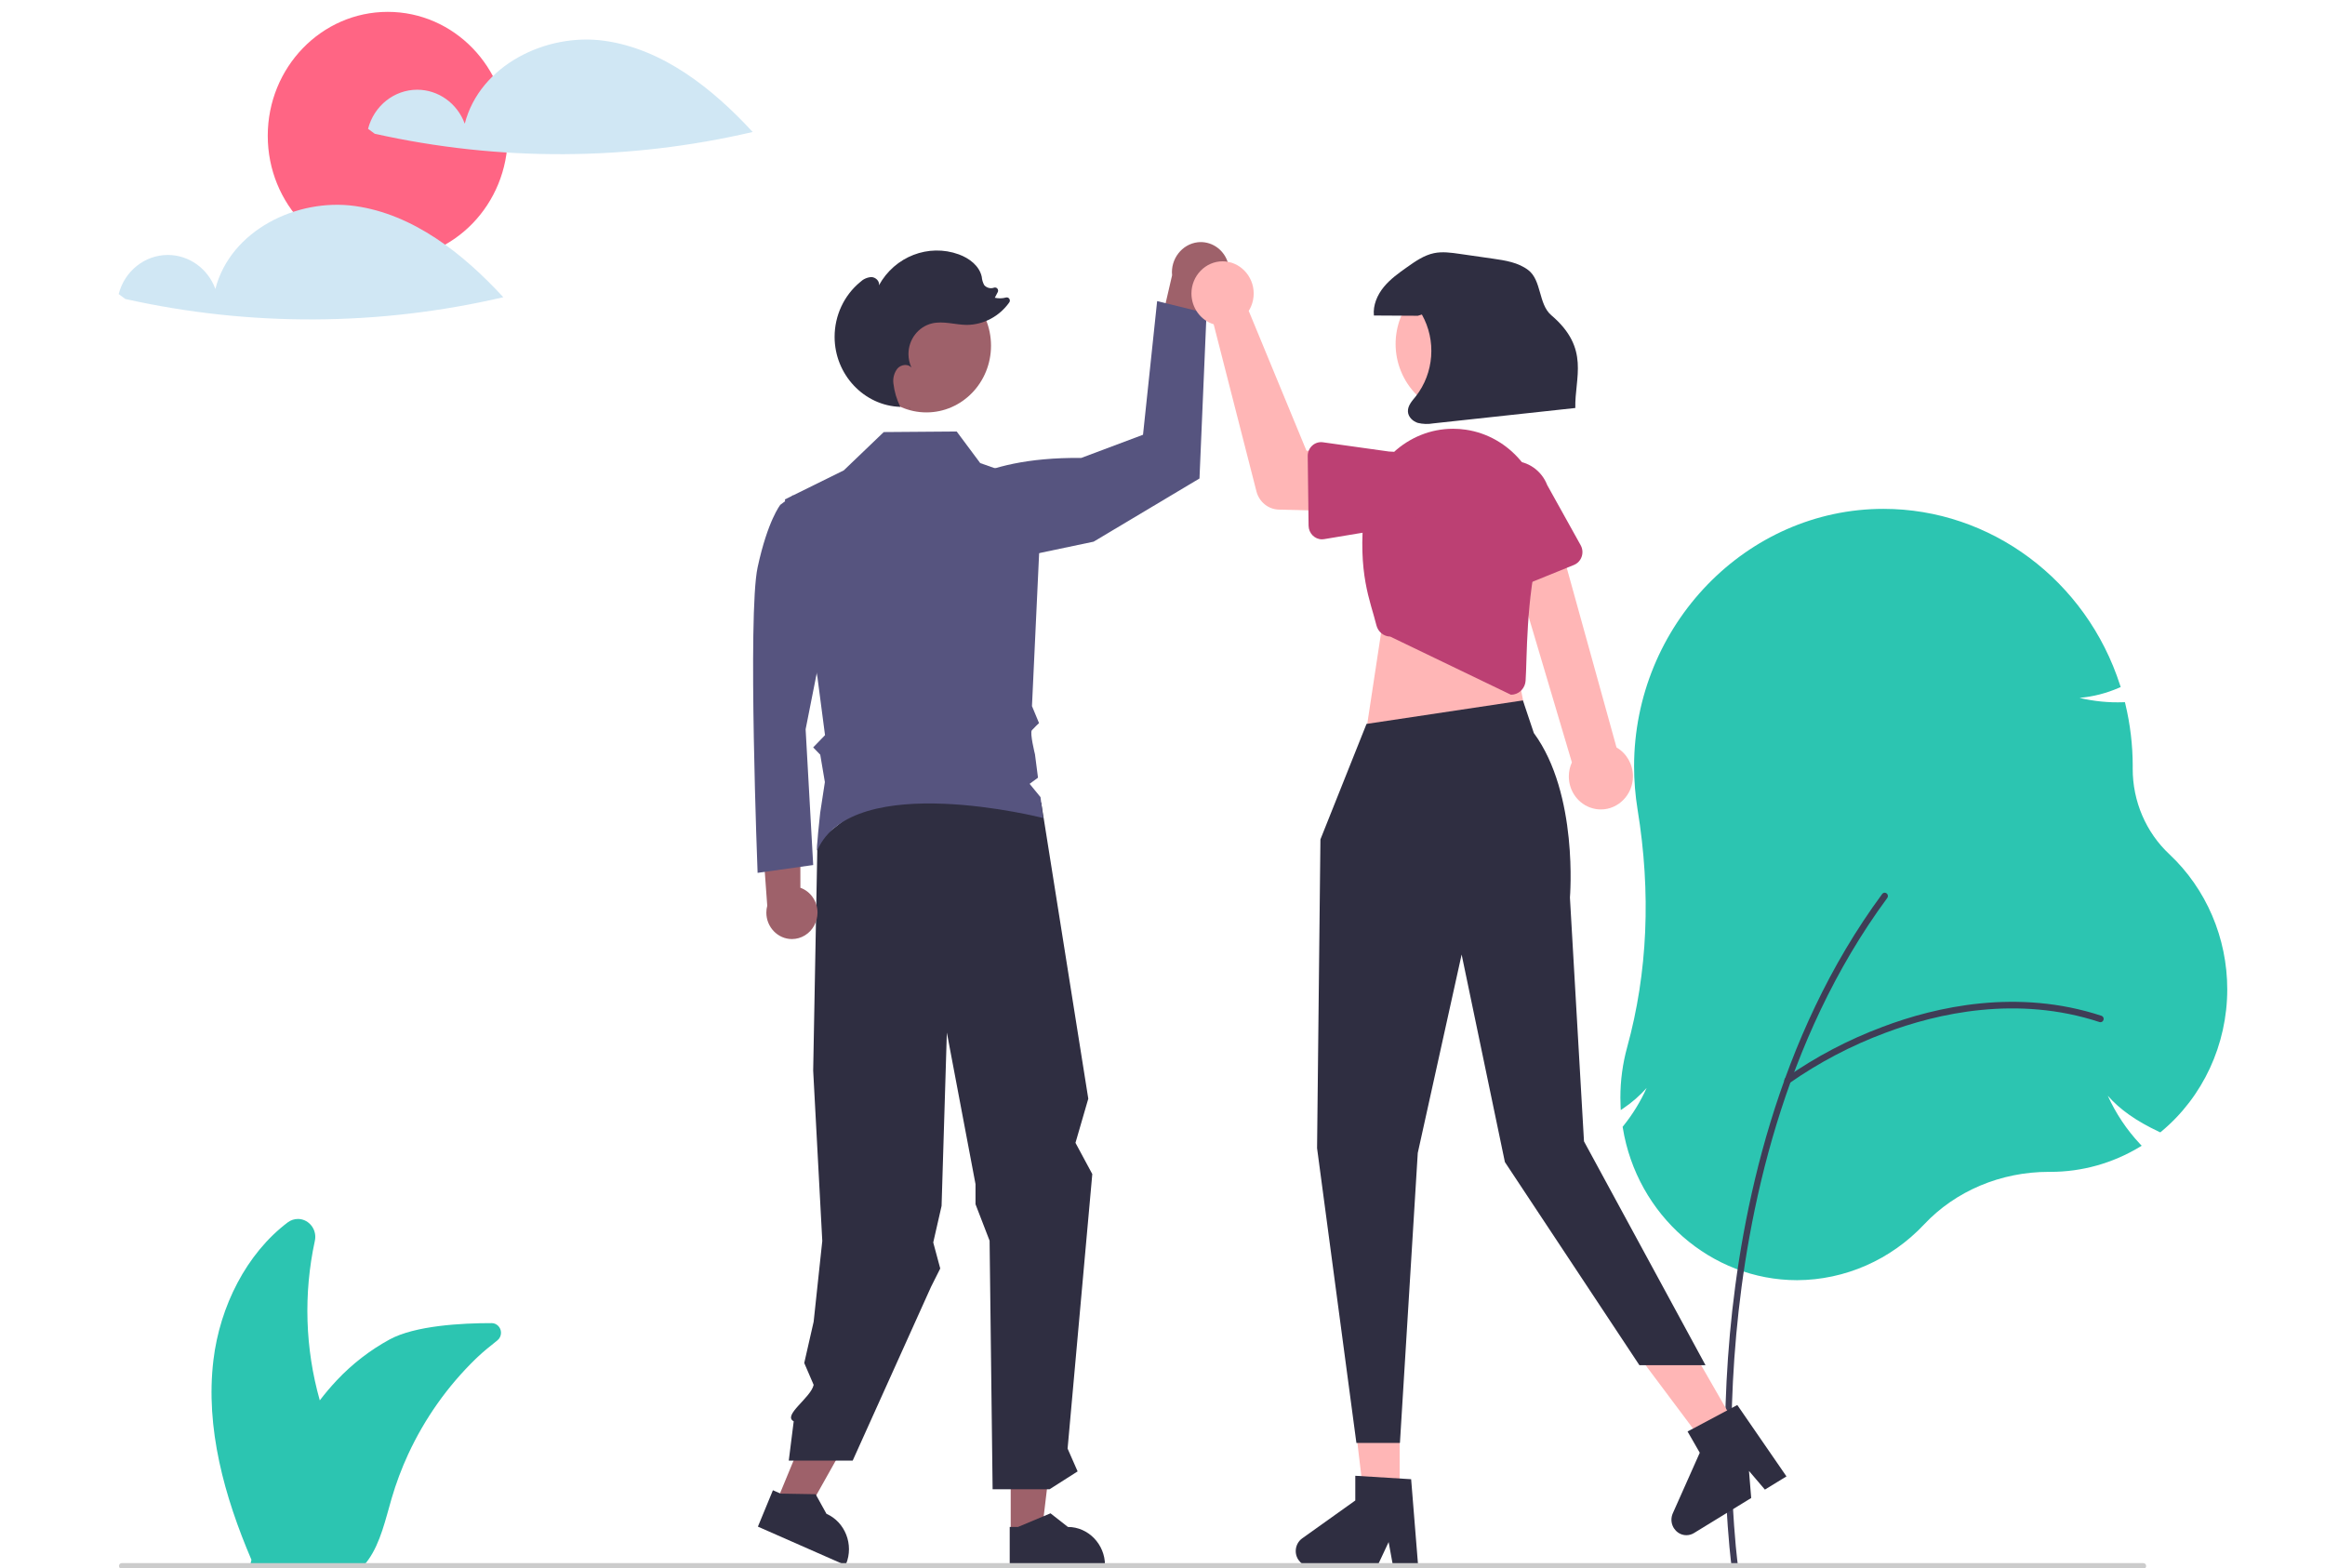 <?xml version="1.0" encoding="UTF-8" standalone="no"?>
<!DOCTYPE svg PUBLIC "-//W3C//DTD SVG 1.1//EN" "http://www.w3.org/Graphics/SVG/1.1/DTD/svg11.dtd">
<svg width="100%" height="100%" viewBox="0 0 842 568" version="1.1" xmlns="http://www.w3.org/2000/svg" xmlns:xlink="http://www.w3.org/1999/xlink" xml:space="preserve" xmlns:serif="http://www.serif.com/" style="fill-rule:evenodd;clip-rule:evenodd;stroke-linejoin:round;stroke-miterlimit:2;">
    <g transform="matrix(0.852,0,0,0.88,42.952,4.296)">
        <circle cx="114.399" cy="51" r="51" style="fill:rgb(255,101,132);"/>
    </g>
    <g transform="matrix(0.852,0,0,0.88,-86.405,-109.757)">
        <path d="M865.289,651.556C828.728,651.552 797.214,624.862 791.191,588.801L791.131,588.43L791.37,588.143C795.357,583.362 798.708,578.084 801.337,572.441C798.431,575.612 795.138,578.406 791.536,580.757L790.334,581.557L790.265,580.115C790.204,578.871 790.174,577.635 790.174,576.441C790.168,569.428 791.136,562.447 793.05,555.699C801.771,525.048 803.262,492.133 797.482,457.869C796.495,451.994 795.999,446.047 795.999,440.089C796.02,381.959 843.859,334.137 901.989,334.137C947.545,334.137 988.237,363.507 1002.59,406.745L1002.83,407.473L1002.12,407.761C996.775,410.021 991.112,411.426 985.334,411.924C991.44,413.329 997.703,413.931 1003.97,413.714L1004.63,413.691L1004.79,414.334C1006.89,422.758 1007.95,431.407 1007.95,440.089L1007.94,441.029C1007.9,454.469 1013.59,467.309 1023.57,476.31C1039.21,490.536 1048.13,510.724 1048.13,531.864C1048.13,554.61 1037.8,576.168 1020.07,590.415L1019.68,590.731L1019.22,590.522C1009.54,586.134 1002.5,581.353 997.344,575.645C1000.78,582.969 1005.4,589.673 1011.03,595.484L1011.76,596.234L1010.86,596.761C999.373,603.457 986.313,606.984 973.02,606.978L972.641,606.977C972.507,606.976 972.372,606.976 972.238,606.976C951.901,606.976 932.626,614.841 919.295,628.589C905.121,643.191 885.639,651.475 865.289,651.556Z" style="fill:rgb(44,197,177);fill-rule:nonzero;"/>
    </g>
    <g transform="matrix(0.852,0,0,0.88,-86.405,-109.757)">
        <path d="M838.706,769.908C838.035,769.908 837.46,769.408 837.366,768.744C837.308,768.339 831.667,727.652 836.734,673.576C841.413,623.636 856.439,551.705 901.454,492.629C901.71,492.293 902.109,492.095 902.532,492.095C903.276,492.095 903.888,492.707 903.888,493.451C903.888,493.748 903.79,494.036 903.61,494.273C858.985,552.838 844.079,624.242 839.433,673.829C834.396,727.59 839.993,767.96 840.05,768.362C840.059,768.425 840.064,768.488 840.064,768.552C840.064,769.296 839.451,769.908 838.707,769.908C838.707,769.908 838.707,769.908 838.706,769.908L838.706,769.908Z" style="fill:rgb(63,61,86);fill-rule:nonzero;"/>
    </g>
    <g transform="matrix(0.852,0,0,0.88,-86.405,-109.757)">
        <path d="M861.209,570.744C861.208,570.744 861.208,570.744 861.208,570.744C860.464,570.744 859.852,570.132 859.852,569.388C859.852,568.955 860.06,568.546 860.411,568.292C873.237,559.61 887.093,552.556 901.66,547.293C924.418,538.961 959.025,531.408 994.652,542.747C995.214,542.925 995.597,543.45 995.597,544.039C995.597,544.782 994.985,545.394 994.242,545.394C994.102,545.394 993.963,545.373 993.83,545.33C958.933,534.224 924.953,541.653 902.592,549.84C888.26,555.012 874.626,561.947 862.005,570.485C861.774,570.653 861.495,570.744 861.209,570.744Z" style="fill:rgb(63,61,86);fill-rule:nonzero;"/>
    </g>
    <g transform="matrix(0.852,0,0,0.88,-86.405,-109.757)">
        <path d="M310.425,669.228C297.778,669.205 277.867,670.226 267.021,675.952C258.687,680.354 251.096,686.039 244.529,692.8C241.998,695.416 239.6,698.158 237.345,701.016C231.109,679.68 230.383,657.106 235.235,635.413C235.364,634.863 235.429,634.3 235.429,633.735C235.429,629.69 232.1,626.361 228.054,626.361C226.515,626.361 225.013,626.843 223.761,627.739C206.142,640.588 194.877,662.364 192.138,684.392C188.647,712.459 196.866,740.743 208.289,766.626L208.286,766.639C208.265,766.756 208.233,766.882 208.201,767.009C208.159,767.2 208.106,767.39 208.064,767.58C207.989,767.908 207.905,768.246 207.831,768.574L209.681,768.489C209.786,768.542 209.892,768.584 209.998,768.637L256.324,768.637C256.938,767.968 257.51,767.262 258.037,766.523C263.163,759.494 265.287,749.971 267.877,741.378C269.753,735.156 272.099,729.085 274.895,723.219C281.937,708.484 291.653,695.184 303.549,683.995C303.93,683.636 304.321,683.277 304.712,682.928C306.705,681.096 309.793,678.645 312.811,676.344C313.796,675.595 314.376,674.427 314.376,673.19C314.376,671.021 312.594,669.234 310.425,669.228Z" style="fill:rgb(44,197,177);fill-rule:nonzero;"/>
    </g>
    <g transform="matrix(0.852,0,0,0.88,-86.405,-109.757)">
        <path d="M623.214,232.421C625.467,238.72 622.206,245.763 615.945,248.119C615.275,248.369 614.584,248.559 613.88,248.688L606.879,291.556L590.456,276.392L599.622,238.009C598.921,231.322 603.789,225.224 610.465,224.427C616.041,223.787 621.361,227.124 623.214,232.421L623.214,232.421Z" style="fill:rgb(158,97,106);fill-rule:nonzero;"/>
    </g>
    <g transform="matrix(0.852,0,0,0.88,-86.405,-109.757)">
        <path d="M502.012,329.556C502.012,329.556 514.758,312.714 561.012,313.176L587.266,303.637L593.266,248.637L614.266,253.637L611.266,321.637L566.266,347.637L507.266,359.637L502.012,329.556Z" style="fill:rgb(86,84,127);fill-rule:nonzero;"/>
    </g>
    <g transform="matrix(0.852,0,0,0.88,42.952,4.296)">
        <path d="M279.072,614.545L291.189,619.708L316.872,575.43L298.989,567.809L279.072,614.545Z" style="fill:rgb(158,97,106);fill-rule:nonzero;"/>
    </g>
    <g transform="matrix(0.852,0,0,0.88,42.952,4.296)">
        <path d="M379.2,626.011L392.37,626.01L398.636,575.208L379.197,575.209L379.2,626.011Z" style="fill:rgb(158,97,106);fill-rule:nonzero;"/>
    </g>
    <g transform="matrix(0.852,0,0,0.88,-86.405,-109.757)">
        <path d="M530.602,769.387L571.104,769.385L571.104,768.873C571.103,760.225 563.987,753.11 555.34,753.109L555.339,753.109L547.94,747.497L534.137,753.11L530.602,753.11L530.602,769.387Z" style="fill:rgb(47,46,65);fill-rule:nonzero;"/>
    </g>
    <g transform="matrix(0.852,0,0,0.88,-86.405,-109.757)">
        <path d="M423.571,752.977L460.83,768.855L461.031,768.384C464.421,760.428 460.665,751.092 452.71,747.701L452.709,747.701L448.104,739.637L433.205,739.389L429.952,738.003L423.571,752.977Z" style="fill:rgb(47,46,65);fill-rule:nonzero;"/>
    </g>
    <g transform="matrix(0.852,0,0,0.88,-86.405,-109.757)">
        <path d="M543.986,454.984L564.002,576.868L558.555,595.031L565.703,607.895L555.206,720.865L559.467,730.246L547.561,737.589L523.335,737.589L522.05,635.316L516.065,620.3L516.065,612.024L503.883,549.661L501.64,620.997L498.097,636.036L501.073,646.745L497.184,654.246L463.853,725.817L436.687,725.817L438.788,709.632C433.921,707.167 446.096,699.965 447.266,694.637L443.266,685.637L447.266,668.637L450.933,635.418L447.065,565.3L448.885,470.877L480.664,446.576L543.986,454.984Z" style="fill:rgb(47,46,65);fill-rule:nonzero;"/>
    </g>
    <g id="ba239c3b-fb1a-4f53-9b5e-0d02c9b79e51" transform="matrix(0.852,0,0,0.88,42.952,4.296)">
        <circle cx="343.373" cy="137.381" r="27.453" style="fill:rgb(158,97,106);"/>
    </g>
    <g transform="matrix(0.852,0,0,0.88,-86.405,-109.757)">
        <path d="M447.538,505.542C448.435,503.933 448.907,502.121 448.907,500.279C448.907,495.682 445.973,491.567 441.628,490.067L441.563,451.677L424.927,462.687L427.539,497.456C427.285,498.386 427.157,499.347 427.157,500.312C427.157,506.271 432.06,511.174 438.018,511.174C441.976,511.174 445.632,509.011 447.538,505.542Z" style="fill:rgb(158,97,106);fill-rule:nonzero;"/>
    </g>
    <g id="ac373832-f8f4-49a2-b77a-d6c2c8bc901b-296" transform="matrix(0.852,0,0,0.88,-86.405,-109.757)">
        <path d="M446,335.677L438.568,328.513L433.109,332.454C433.109,332.454 427.737,338.9 423.44,358.237C419.142,377.575 423.44,483.932 423.44,483.932L447.075,480.709L443.852,424.845L453.521,377.575L446,335.677Z" style="fill:rgb(86,84,127);fill-rule:nonzero;"/>
    </g>
    <g transform="matrix(0.852,0,0,0.88,-86.405,-109.757)">
        <path d="M435.026,330.261L460.065,318.3L477.065,302.532L508.065,302.3L518.065,315.3L544.465,324.268L540.065,415.3L543.065,422.3C543.065,422.3 540.975,424.188 540.02,425.244C539.065,426.3 541.34,435.141 541.34,435.141L542.622,444.759L539.065,447.3L543.689,452.762L544.837,461.372C544.837,461.372 464.122,441.31 448.871,474.544C448.065,476.3 450.05,459.139 450.05,459.139L452.034,446.576L450.065,435.3L447.065,432.3L452.097,427.269L448.871,403.395L435.026,330.261Z" style="fill:rgb(86,84,127);fill-rule:nonzero;"/>
    </g>
    <g transform="matrix(0.852,0,0,0.88,42.952,4.296)">
        <path d="M544.516,614.005L529.657,614.005L522.586,556.692L544.516,556.692L544.516,614.005Z" style="fill:rgb(255,182,182);fill-rule:nonzero;"/>
    </g>
    <g transform="matrix(0.852,0,0,0.88,-86.405,-109.757)">
        <path d="M704.225,769.387L693.569,769.387L691.667,759.327L686.796,769.387L658.533,769.387C655.048,769.387 652.18,766.519 652.18,763.034C652.18,760.948 653.207,758.991 654.924,757.806L677.493,742.219L677.493,732.048L701.232,733.465L704.225,769.387Z" style="fill:rgb(47,46,65);fill-rule:nonzero;"/>
    </g>
    <g transform="matrix(0.852,0,0,0.88,42.952,4.296)">
        <path d="M689.025,584.524L676.244,592.103L640.927,546.414L659.79,535.228L689.025,584.524Z" style="fill:rgb(255,182,182);fill-rule:nonzero;"/>
    </g>
    <g transform="matrix(0.852,0,0,0.88,-86.405,-109.757)">
        <path d="M860.769,732.304L851.603,737.74L844.836,730.057L845.777,741.195L821.469,755.611C820.488,756.193 819.368,756.5 818.228,756.5C814.743,756.5 811.875,753.632 811.875,750.147C811.875,749.23 812.073,748.324 812.456,747.491L823.918,722.572L818.73,713.824L839.871,702.934L860.769,732.304Z" style="fill:rgb(47,46,65);fill-rule:nonzero;"/>
    </g>
    <g transform="matrix(0.852,0,0,0.88,42.952,4.296)">
        <path d="M537.884,247.55L530.664,293.582L599.261,294.484L590.235,250.258L537.884,247.55Z" style="fill:rgb(255,182,182);fill-rule:nonzero;"/>
    </g>
    <g transform="matrix(0.852,0,0,0.88,-86.405,-109.757)">
        <path d="M682.266,422.637L662.673,470.154L661.246,597.225L677.965,718.551L696.468,718.551L704.049,599.202L722.695,517.54L741.085,602.95L798.266,686.551L826.364,686.551L774.706,594.426L768.727,494.072C768.727,494.072 772.454,451.499 753.383,426.378L748.741,412.967L682.266,422.637Z" style="fill:rgb(47,46,65);fill-rule:nonzero;"/>
    </g>
    <g transform="matrix(0.852,0,0,0.88,-86.405,-109.757)">
        <path d="M778.235,457.329C772.361,455.728 768.255,450.353 768.255,444.264C768.255,442.259 768.7,440.277 769.559,438.465L740.377,343.324L761.842,339.069L788.532,432.327C792.837,434.728 795.514,439.287 795.514,444.217C795.514,451.686 789.369,457.832 781.9,457.832C780.661,457.832 779.428,457.663 778.235,457.329L778.235,457.329Z" style="fill:rgb(255,182,182);fill-rule:nonzero;"/>
    </g>
    <g transform="matrix(0.852,0,0,0.88,-86.405,-109.757)">
        <path d="M743.616,410.608L692.33,386.696C689.561,386.637 687.154,384.723 686.471,382.039C683.936,372.002 678.359,360.846 681.317,334.795C683.523,315.723 699.858,301.169 719.057,301.169C720.878,301.169 722.696,301.3 724.498,301.561C743.134,304.229 757.12,320.36 757.12,339.186C757.12,342.444 756.701,345.688 755.874,348.839C749.922,371.443 750.56,395.614 749.881,404.904C749.675,407.656 747.646,409.951 744.94,410.492C744.547,410.57 744.148,410.61 743.747,410.61C743.704,410.61 743.66,410.609 743.616,410.608Z" style="fill:rgb(188,64,115);fill-rule:nonzero;"/>
    </g>
    <g transform="matrix(0.852,0,0,0.88,-86.405,-109.757)">
        <path d="M633.193,250.82C632.908,251.457 632.574,252.07 632.192,252.654L656.716,310.155L671.789,312.005L671.972,335.118L644.969,334.438C640.501,334.325 636.616,331.255 635.474,326.934L617.297,258.177C611.707,256.509 607.848,251.332 607.848,245.497C607.848,238.239 613.821,232.266 621.08,232.266C628.338,232.266 634.311,238.239 634.311,245.497C634.311,247.33 633.93,249.143 633.193,250.82L633.193,250.82Z" style="fill:rgb(255,182,182);fill-rule:nonzero;"/>
    </g>
    <g transform="matrix(0.852,0,0,0.88,-86.405,-109.757)">
        <path d="M659.186,308.106C660.42,307.013 662.071,306.511 663.705,306.732L691.916,310.551C691.985,310.55 692.053,310.55 692.121,310.55C700.763,310.55 707.874,317.661 707.874,326.303C707.874,334.835 700.942,341.896 692.411,342.053L664.214,346.599C663.915,346.647 663.613,346.671 663.311,346.671C660.227,346.671 657.679,344.155 657.639,341.071L657.274,312.426C657.252,310.777 657.951,309.198 659.186,308.106Z" style="fill:rgb(188,64,115);fill-rule:nonzero;"/>
    </g>
    <g transform="matrix(0.852,0,0,0.88,-86.405,-109.757)">
        <path d="M739.07,367.424C737.611,366.656 736.557,365.289 736.186,363.683L729.778,335.944C729.057,334.109 728.687,332.155 728.687,330.184C728.687,321.542 735.798,314.431 744.44,314.431C750.87,314.431 756.683,318.367 759.069,324.338L773.295,349.104C773.789,349.964 774.049,350.938 774.049,351.929C774.049,354.256 772.616,356.358 770.45,357.209L743.786,367.684C742.252,368.288 740.528,368.192 739.07,367.424Z" style="fill:rgb(188,64,115);fill-rule:nonzero;"/>
    </g>
    <g transform="matrix(0.747,-0.422,0.409,0.772,-119.643,224.494)">
        <circle cx="724.021" cy="266.329" r="29.004" style="fill:rgb(255,182,182);"/>
    </g>
    <g transform="matrix(0.852,0,0,0.88,-86.405,-109.757)">
        <path d="M704.068,254.67C697.846,254.635 691.623,254.6 685.4,254.565C684.957,250.324 686.845,246.104 689.595,242.846C692.346,239.587 695.907,237.134 699.423,234.721C702.992,232.271 706.69,229.766 710.933,228.91C714.49,228.193 718.166,228.69 721.76,229.19C726.525,229.853 731.29,230.515 736.055,231.178C741.286,231.905 746.759,232.728 751.007,235.865C756.753,240.107 755.284,249.899 760.797,254.44C777.446,268.152 770.705,280.127 771.015,292.626C750.896,294.736 730.776,296.846 710.656,298.957C708.473,299.333 706.236,299.268 704.078,298.766C701.965,298.12 700.028,296.371 699.872,294.167C699.698,291.705 701.651,289.69 703.237,287.799C710.964,278.224 711.988,264.8 705.802,254.163L704.068,254.67Z" style="fill:rgb(47,46,65);fill-rule:nonzero;"/>
    </g>
    <g transform="matrix(0.852,0,0,0.88,-86.405,-109.757)">
        <path d="M488.217,293.126C488.099,292.868 487.982,292.609 487.866,292.349C487.911,292.35 487.955,292.357 488,292.358L488.217,293.126Z" style="fill:rgb(47,46,65);fill-rule:nonzero;"/>
    </g>
    <g transform="matrix(0.852,0,0,0.88,-86.405,-109.757)">
        <path d="M467.023,240.814C468.327,239.584 470.022,238.851 471.81,238.744C473.585,238.801 475.385,240.405 475.017,242.142C481.721,230.274 496.114,224.877 508.968,229.412C513.38,230.969 517.707,234.083 518.72,238.65C518.819,239.849 519.176,241.013 519.768,242.061C520.815,243.203 522.447,243.617 523.912,243.11L523.955,243.097C524.09,243.051 524.232,243.028 524.374,243.028C525.086,243.028 525.671,243.613 525.671,244.325C525.671,244.535 525.62,244.742 525.522,244.928L524.274,247.257C525.848,247.607 527.483,247.573 529.04,247.155C529.147,247.127 529.258,247.113 529.369,247.113C530.08,247.113 530.665,247.698 530.665,248.409C530.665,248.683 530.578,248.95 530.416,249.172C526.213,254.923 519.528,258.359 512.405,258.43C507.417,258.4 502.377,256.681 497.523,257.828C491.709,259.202 487.569,264.435 487.569,270.408C487.569,272.334 487.999,274.236 488.828,275.975C487.337,274.343 484.454,274.73 482.929,276.329C481.509,278.059 480.869,280.302 481.162,282.52C481.569,285.883 482.567,289.148 484.111,292.163C468.639,291.687 456.171,278.829 456.171,263.35C456.171,254.584 460.17,246.28 467.023,240.814L467.023,240.814Z" style="fill:rgb(47,46,65);fill-rule:nonzero;"/>
    </g>
    <g transform="matrix(0.852,0,0,0.88,-86.405,-109.757)">
        <path d="M1012.46,770.363L153.17,770.363C152.518,770.361 151.983,769.824 151.983,769.172C151.983,768.52 152.518,767.984 153.17,767.982L1012.46,767.982C1012.47,767.982 1012.47,767.982 1012.47,767.982C1013.12,767.982 1013.66,768.519 1013.66,769.172C1013.66,769.826 1013.12,770.363 1012.47,770.363C1012.47,770.363 1012.47,770.363 1012.46,770.363Z" style="fill:rgb(204,204,204);fill-rule:nonzero;"/>
    </g>
    <g transform="matrix(0.852,0,0,0.88,-86.405,-109.757)">
        <path d="M358.301,141.507C333.584,138.166 305.366,151.526 298.96,175.631C295.798,167.236 287.72,161.647 278.749,161.647C268.973,161.647 260.358,168.286 257.866,177.74L260.696,179.766C313.661,191.22 368.495,190.972 421.355,179.04C404.162,160.971 383.018,144.848 358.301,141.507Z" style="fill:rgb(208,231,244);fill-rule:nonzero;"/>
    </g>
    <g transform="matrix(0.852,0,0,0.88,-86.405,-109.757)">
        <path d="M252.301,209.507C227.584,206.166 199.366,219.526 192.96,243.631C189.798,235.236 181.72,229.647 172.749,229.647C162.973,229.647 154.358,236.286 151.866,245.74L154.696,247.766C207.661,259.22 262.495,258.972 315.355,247.04C298.162,228.971 277.018,212.848 252.301,209.507Z" style="fill:rgb(208,231,244);fill-rule:nonzero;"/>
    </g>
</svg>
